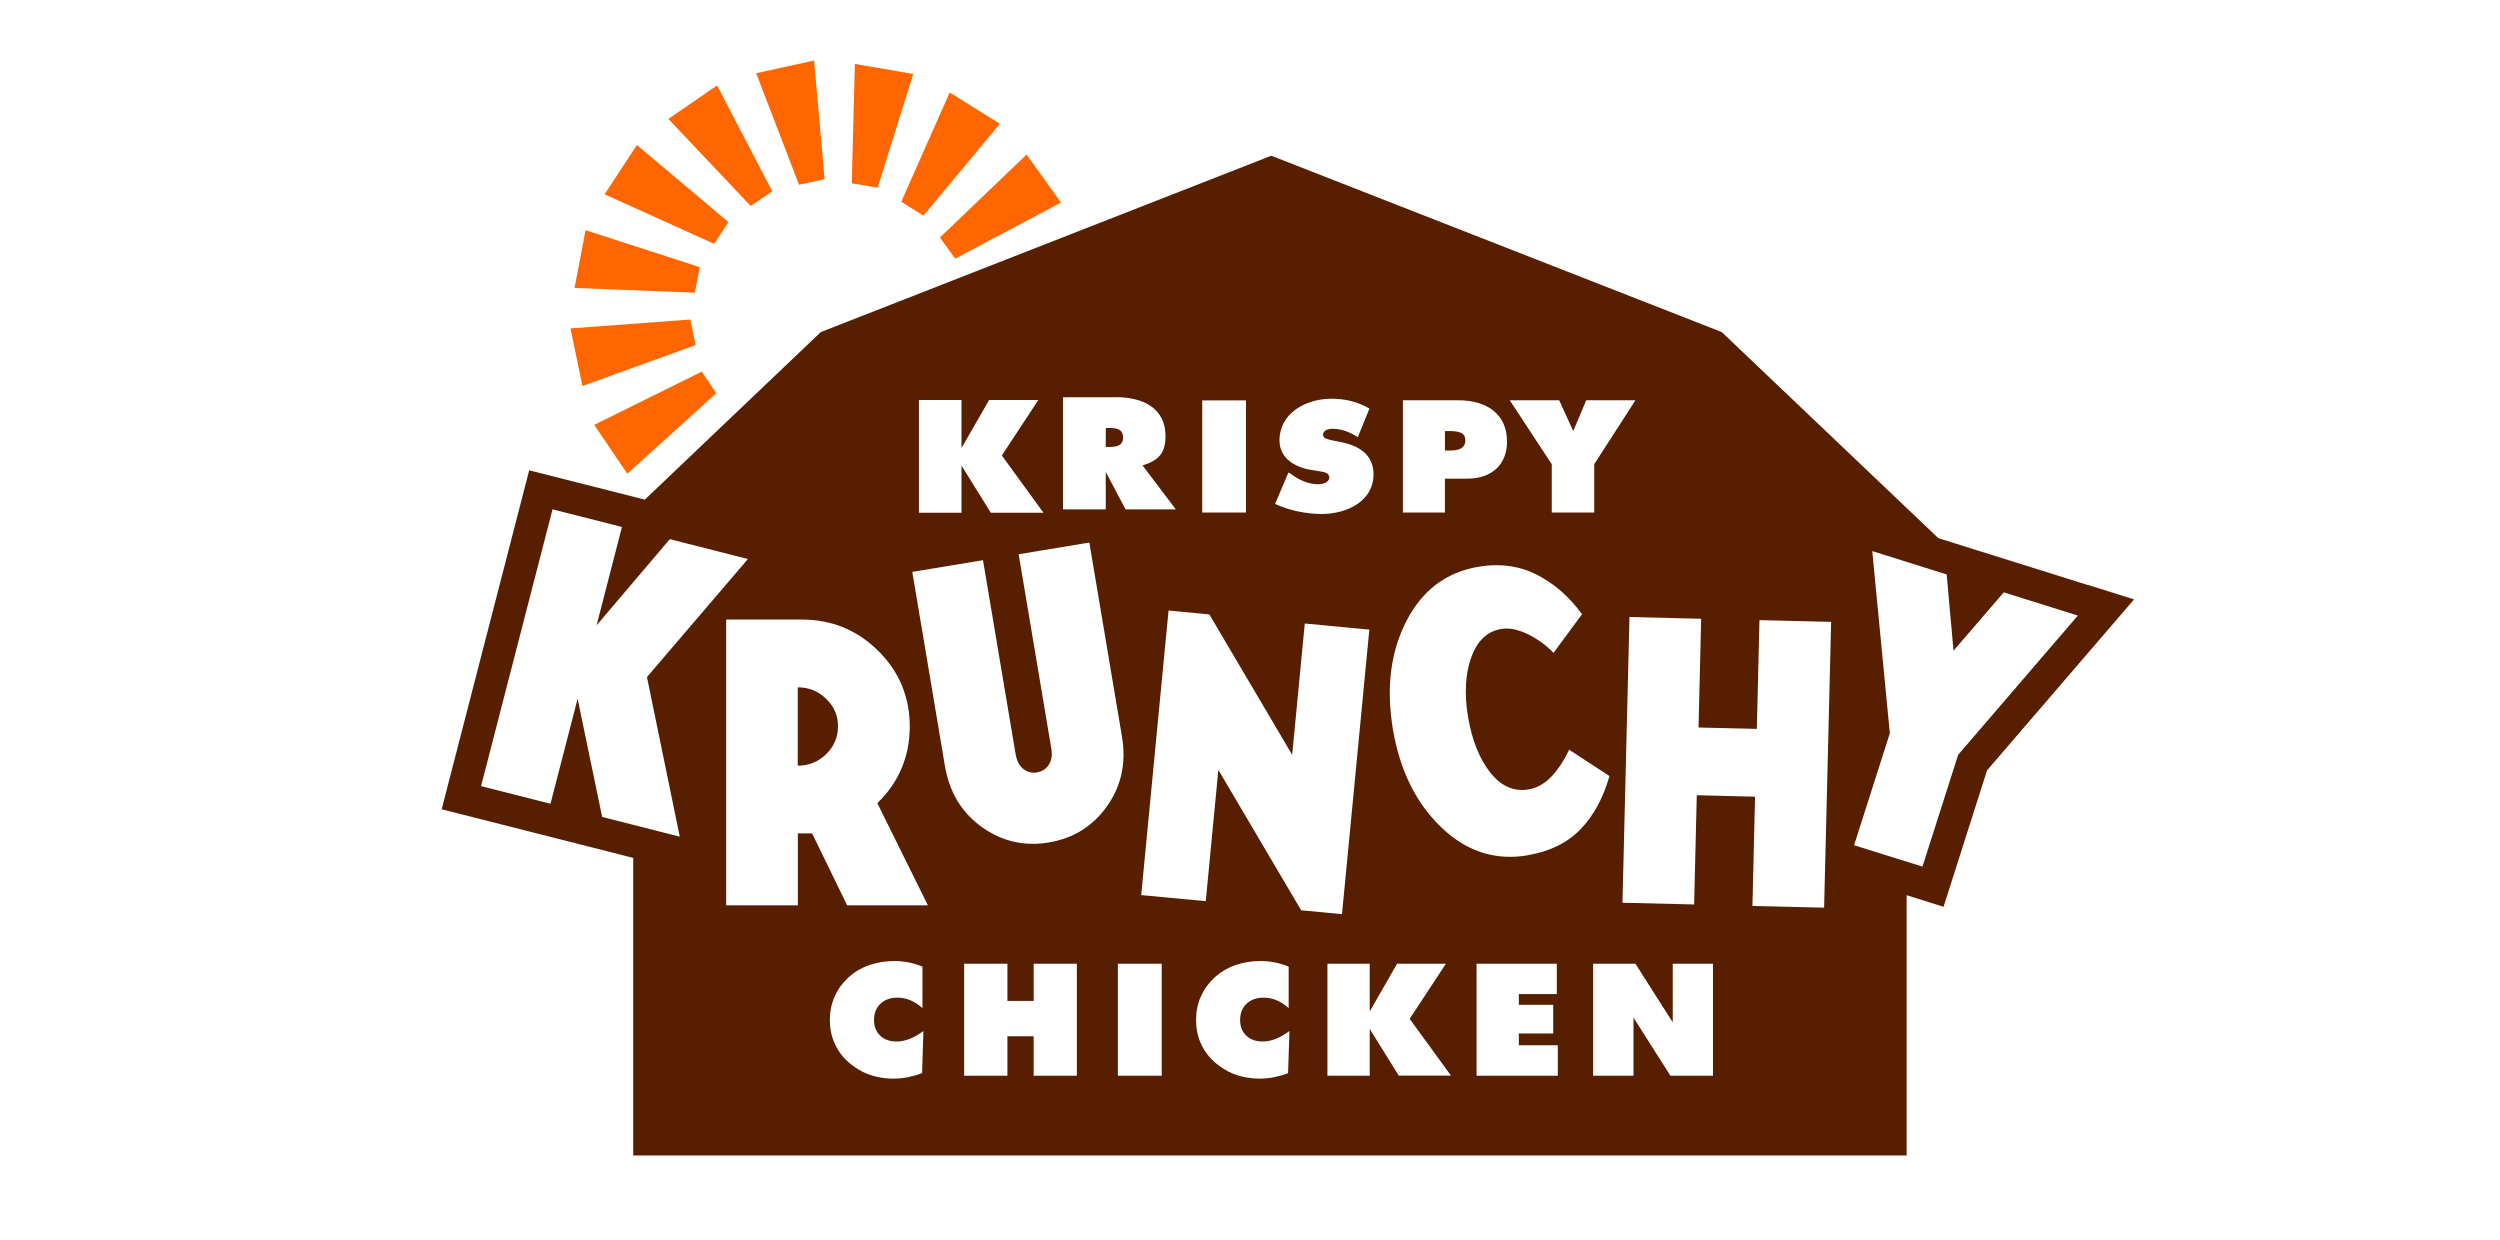 <svg width="121" height="60" viewBox="0 0 121 60" fill="none" xmlns="http://www.w3.org/2000/svg">
<path d="M28.761 20.564L30.363 22.927L34.669 19.031L33.965 17.986L28.761 20.564Z" fill="#FF6600"/>
<path d="M33.667 16.702L33.412 15.464L27.612 15.895L28.189 18.684L33.667 16.702Z" fill="#FF6600"/>
<path d="M33.866 12.928L28.341 11.142L27.807 13.936L33.63 14.166L33.866 12.928Z" fill="#FF6600"/>
<path d="M35.255 10.748L30.826 7.017L29.262 9.403L34.565 11.803L35.255 10.748Z" fill="#FF6600"/>
<path d="M37.378 9.258L34.707 4.134L32.349 5.756L36.333 9.97L37.378 9.258Z" fill="#FF6600"/>
<path d="M39.911 8.672L39.401 2.93L36.598 3.544L38.673 8.944L39.911 8.672Z" fill="#FF6600"/>
<path d="M44.202 3.581L41.376 3.094L41.225 8.869L42.477 9.089L44.202 3.581Z" fill="#FF6600"/>
<path d="M44.694 10.439L48.395 5.991L45.965 4.477L43.621 9.764L44.694 10.439Z" fill="#FF6600"/>
<path d="M46.23 12.52L51.354 9.802L49.686 7.481L45.493 11.494L46.23 12.52Z" fill="#FF6600"/>
<path d="M70.922 21.305C70.922 20.887 70.488 20.864 70.147 20.864H69.935V21.806H70.147C70.521 21.806 70.922 21.75 70.922 21.305Z" fill="#571F00"/>
<path d="M38.611 33.263V37.059C39.145 37.059 39.604 36.872 39.987 36.502C40.365 36.127 40.559 35.681 40.559 35.151C40.559 34.622 40.37 34.195 39.987 33.825C39.604 33.45 39.15 33.267 38.611 33.267V33.263Z" fill="#571F00"/>
<path d="M54.355 21.178C54.355 20.761 54.043 20.714 53.679 20.714H53.519V21.633H53.67C54.02 21.633 54.355 21.586 54.355 21.178Z" fill="#571F00"/>
<path d="M101.039 28.312L97.457 27.188L96.469 26.878L95.684 26.634L94.687 26.32L93.817 26.048L83.334 16.073L61.53 7.537L39.726 16.073L31.209 24.183L30.491 24L27.13 23.147L25.613 22.762L25.225 24.267L21.765 37.664L21.378 39.169L22.895 39.553L26.256 40.406L27.773 40.791L27.787 40.73L27.801 40.8L28.751 41.039L30.647 41.522V55.926H92.281V43.327L92.574 43.42L94.068 43.889L94.54 42.408L96.171 37.289L101.753 30.797L103.289 29.011L101.035 28.303L101.039 28.312ZM75.464 19.373L76.145 20.864L76.773 19.373H79.155L77.161 22.467V24.806H75.105V22.467L73.072 19.373H75.469H75.464ZM67.901 19.373H70.581C71.943 19.373 72.94 20.025 72.94 21.375C72.94 22.481 72.203 23.166 71.021 23.166H69.934V24.806H67.901V19.373ZM63.86 22.809L63.435 22.739C62.612 22.598 61.927 22.144 61.927 21.309C61.927 20.02 63.175 19.298 64.446 19.298C65.108 19.298 65.718 19.448 66.28 19.776L65.718 21.159C65.354 20.925 64.943 20.752 64.484 20.752C64.309 20.752 64.035 20.822 64.035 21.042C64.035 21.239 64.295 21.262 64.461 21.309L64.933 21.403C65.831 21.591 66.479 22.041 66.479 22.959C66.479 24.248 65.207 24.877 63.959 24.877C63.222 24.877 62.376 24.703 61.714 24.389L62.362 22.866L62.475 22.936C62.849 23.217 63.312 23.438 63.799 23.438C63.997 23.438 64.338 23.358 64.338 23.114C64.338 22.87 64.064 22.847 63.865 22.809H63.86ZM60.306 19.373V24.806H58.188V19.378H60.306V19.373ZM54.005 19.223C55.315 19.223 56.411 19.748 56.411 21.108C56.411 21.933 56.076 22.284 55.3 22.528L56.912 24.656H54.478L53.519 22.842V24.656H51.448V19.228H54.001L54.005 19.223ZM44.477 19.359H46.537V21.684L47.875 19.359H50.257L48.489 22.045L50.503 24.816H47.955L46.537 22.533V24.816H44.477V19.359ZM29.144 39.539L27.957 33.82L26.643 38.901L23.283 38.048L26.743 24.651L30.103 25.505L28.874 30.267L32.419 26.095L36.2 27.056L31.313 32.77L32.901 40.495L29.144 39.539ZM44.618 51.942C44.392 52.031 44.165 52.092 43.938 52.139C43.711 52.181 43.484 52.205 43.252 52.205C42.969 52.205 42.7 52.176 42.435 52.116C42.17 52.055 41.938 51.97 41.726 51.862C41.211 51.586 40.823 51.239 40.563 50.817C40.298 50.395 40.166 49.913 40.166 49.364C40.166 48.961 40.242 48.586 40.393 48.239C40.544 47.892 40.762 47.592 41.045 47.325C41.334 47.058 41.669 46.856 42.047 46.72C42.425 46.584 42.837 46.514 43.281 46.514C43.517 46.514 43.749 46.538 43.976 46.58C44.203 46.627 44.429 46.692 44.647 46.786V48.792C44.458 48.623 44.264 48.492 44.065 48.413C43.867 48.328 43.659 48.286 43.437 48.286C43.096 48.286 42.822 48.384 42.614 48.581C42.406 48.778 42.302 49.041 42.302 49.364C42.302 49.688 42.402 49.936 42.6 50.123C42.799 50.316 43.063 50.409 43.399 50.409C43.597 50.409 43.806 50.367 44.013 50.288C44.221 50.208 44.448 50.081 44.694 49.903L44.628 51.942H44.618ZM41.003 43.819L39.306 40.336H38.616V43.819H35.146V29.986H38.805C40.256 29.986 41.489 30.492 42.506 31.5C43.522 32.508 44.032 33.731 44.032 35.166C44.032 36.6 43.508 37.866 42.463 38.873L44.911 43.819H41.007H41.003ZM52.12 52.064H50.03V50.156H48.759V52.064H46.665V46.645H48.759V48.445H50.03V46.645H52.12V52.064ZM50.768 40.776C50.503 40.819 50.248 40.842 49.992 40.842C49.099 40.842 48.272 40.57 47.511 40.022C46.537 39.319 45.947 38.334 45.734 37.069L44.155 27.68L47.577 27.113L49.156 36.502C49.213 36.83 49.336 37.069 49.529 37.219C49.681 37.336 49.851 37.397 50.035 37.397C50.087 37.397 50.139 37.397 50.191 37.383C50.437 37.341 50.631 37.219 50.763 37.013C50.9 36.806 50.938 36.544 50.881 36.216L49.303 26.826L52.724 26.259L54.303 35.648C54.516 36.919 54.275 38.039 53.585 39.014C52.895 39.989 51.949 40.58 50.754 40.776H50.768ZM56.227 52.064H54.105V46.645H56.227V52.064ZM62.338 51.942C62.111 52.031 61.885 52.092 61.658 52.139C61.431 52.181 61.204 52.205 60.977 52.205C60.694 52.205 60.424 52.176 60.159 52.116C59.895 52.055 59.663 51.97 59.45 51.862C58.935 51.586 58.552 51.239 58.288 50.817C58.023 50.395 57.891 49.913 57.891 49.364C57.891 48.961 57.966 48.586 58.117 48.239C58.269 47.892 58.486 47.592 58.77 47.325C59.058 47.058 59.394 46.856 59.772 46.72C60.15 46.584 60.561 46.514 61.005 46.514C61.242 46.514 61.473 46.538 61.7 46.58C61.927 46.627 62.154 46.692 62.371 46.786V48.792C62.178 48.623 61.989 48.492 61.785 48.413C61.587 48.328 61.379 48.286 61.157 48.286C60.816 48.286 60.542 48.384 60.334 48.581C60.126 48.778 60.022 49.041 60.022 49.364C60.022 49.688 60.122 49.936 60.32 50.123C60.519 50.316 60.783 50.409 61.119 50.409C61.317 50.409 61.525 50.367 61.729 50.288C61.937 50.208 62.163 50.081 62.409 49.903L62.343 51.942H62.338ZM58.968 37.261L58.359 43.617L55.234 43.322L56.558 29.55L58.533 29.738L62.542 36.534L63.151 30.178L66.276 30.473L64.952 44.245L62.976 44.058L58.968 37.261ZM67.703 52.064L66.294 49.8V52.064H64.248V46.645H66.294V48.956L67.618 46.645H69.981L68.228 49.312L70.227 52.059H67.698L67.703 52.064ZM75.398 52.064H71.465V46.645H75.35V48.112H73.512V48.633H75.176V50.02H73.512V50.592H75.398V52.059V52.064ZM73.918 41.4C73.635 41.447 73.356 41.47 73.082 41.47C71.853 41.47 70.742 40.992 69.745 40.031C68.53 38.859 67.755 37.284 67.419 35.311C67.084 33.319 67.296 31.575 68.062 30.075C68.828 28.575 69.991 27.694 71.56 27.431C71.858 27.38 72.151 27.356 72.43 27.356C73.134 27.356 73.791 27.511 74.391 27.82C75.237 28.256 75.96 28.889 76.57 29.728L75.19 31.598C74.831 31.223 74.415 30.923 73.947 30.694C73.578 30.516 73.238 30.422 72.921 30.422C72.831 30.422 72.746 30.427 72.666 30.441C71.981 30.553 71.494 31.017 71.205 31.828C70.917 32.639 70.87 33.6 71.054 34.702C71.243 35.822 71.598 36.712 72.122 37.383C72.567 37.95 73.082 38.236 73.663 38.236C73.767 38.236 73.871 38.227 73.98 38.208C74.377 38.142 74.741 37.941 75.067 37.608C75.393 37.275 75.686 36.834 75.946 36.286L77.898 37.561C77.596 38.625 77.128 39.487 76.49 40.144C75.852 40.8 74.996 41.217 73.923 41.395L73.918 41.4ZM82.908 52.064H80.847L79.061 49.252V52.064H77.109V46.645H79.155L80.961 49.481V46.645H82.908V52.064ZM88.287 43.931L84.818 43.847L84.945 38.559L82.124 38.489L81.996 43.776L78.527 43.692L78.867 29.864L82.336 29.948L82.209 35.212L85.031 35.278L85.158 30.014L88.627 30.098L88.287 43.926V43.931ZM94.777 36.525L93.047 41.944L89.738 40.908L91.468 35.489L90.617 26.672L94.219 27.802L94.55 31.495L96.984 28.669L100.567 29.794L94.781 36.525H94.777Z" fill="#571F00"/>
</svg>
